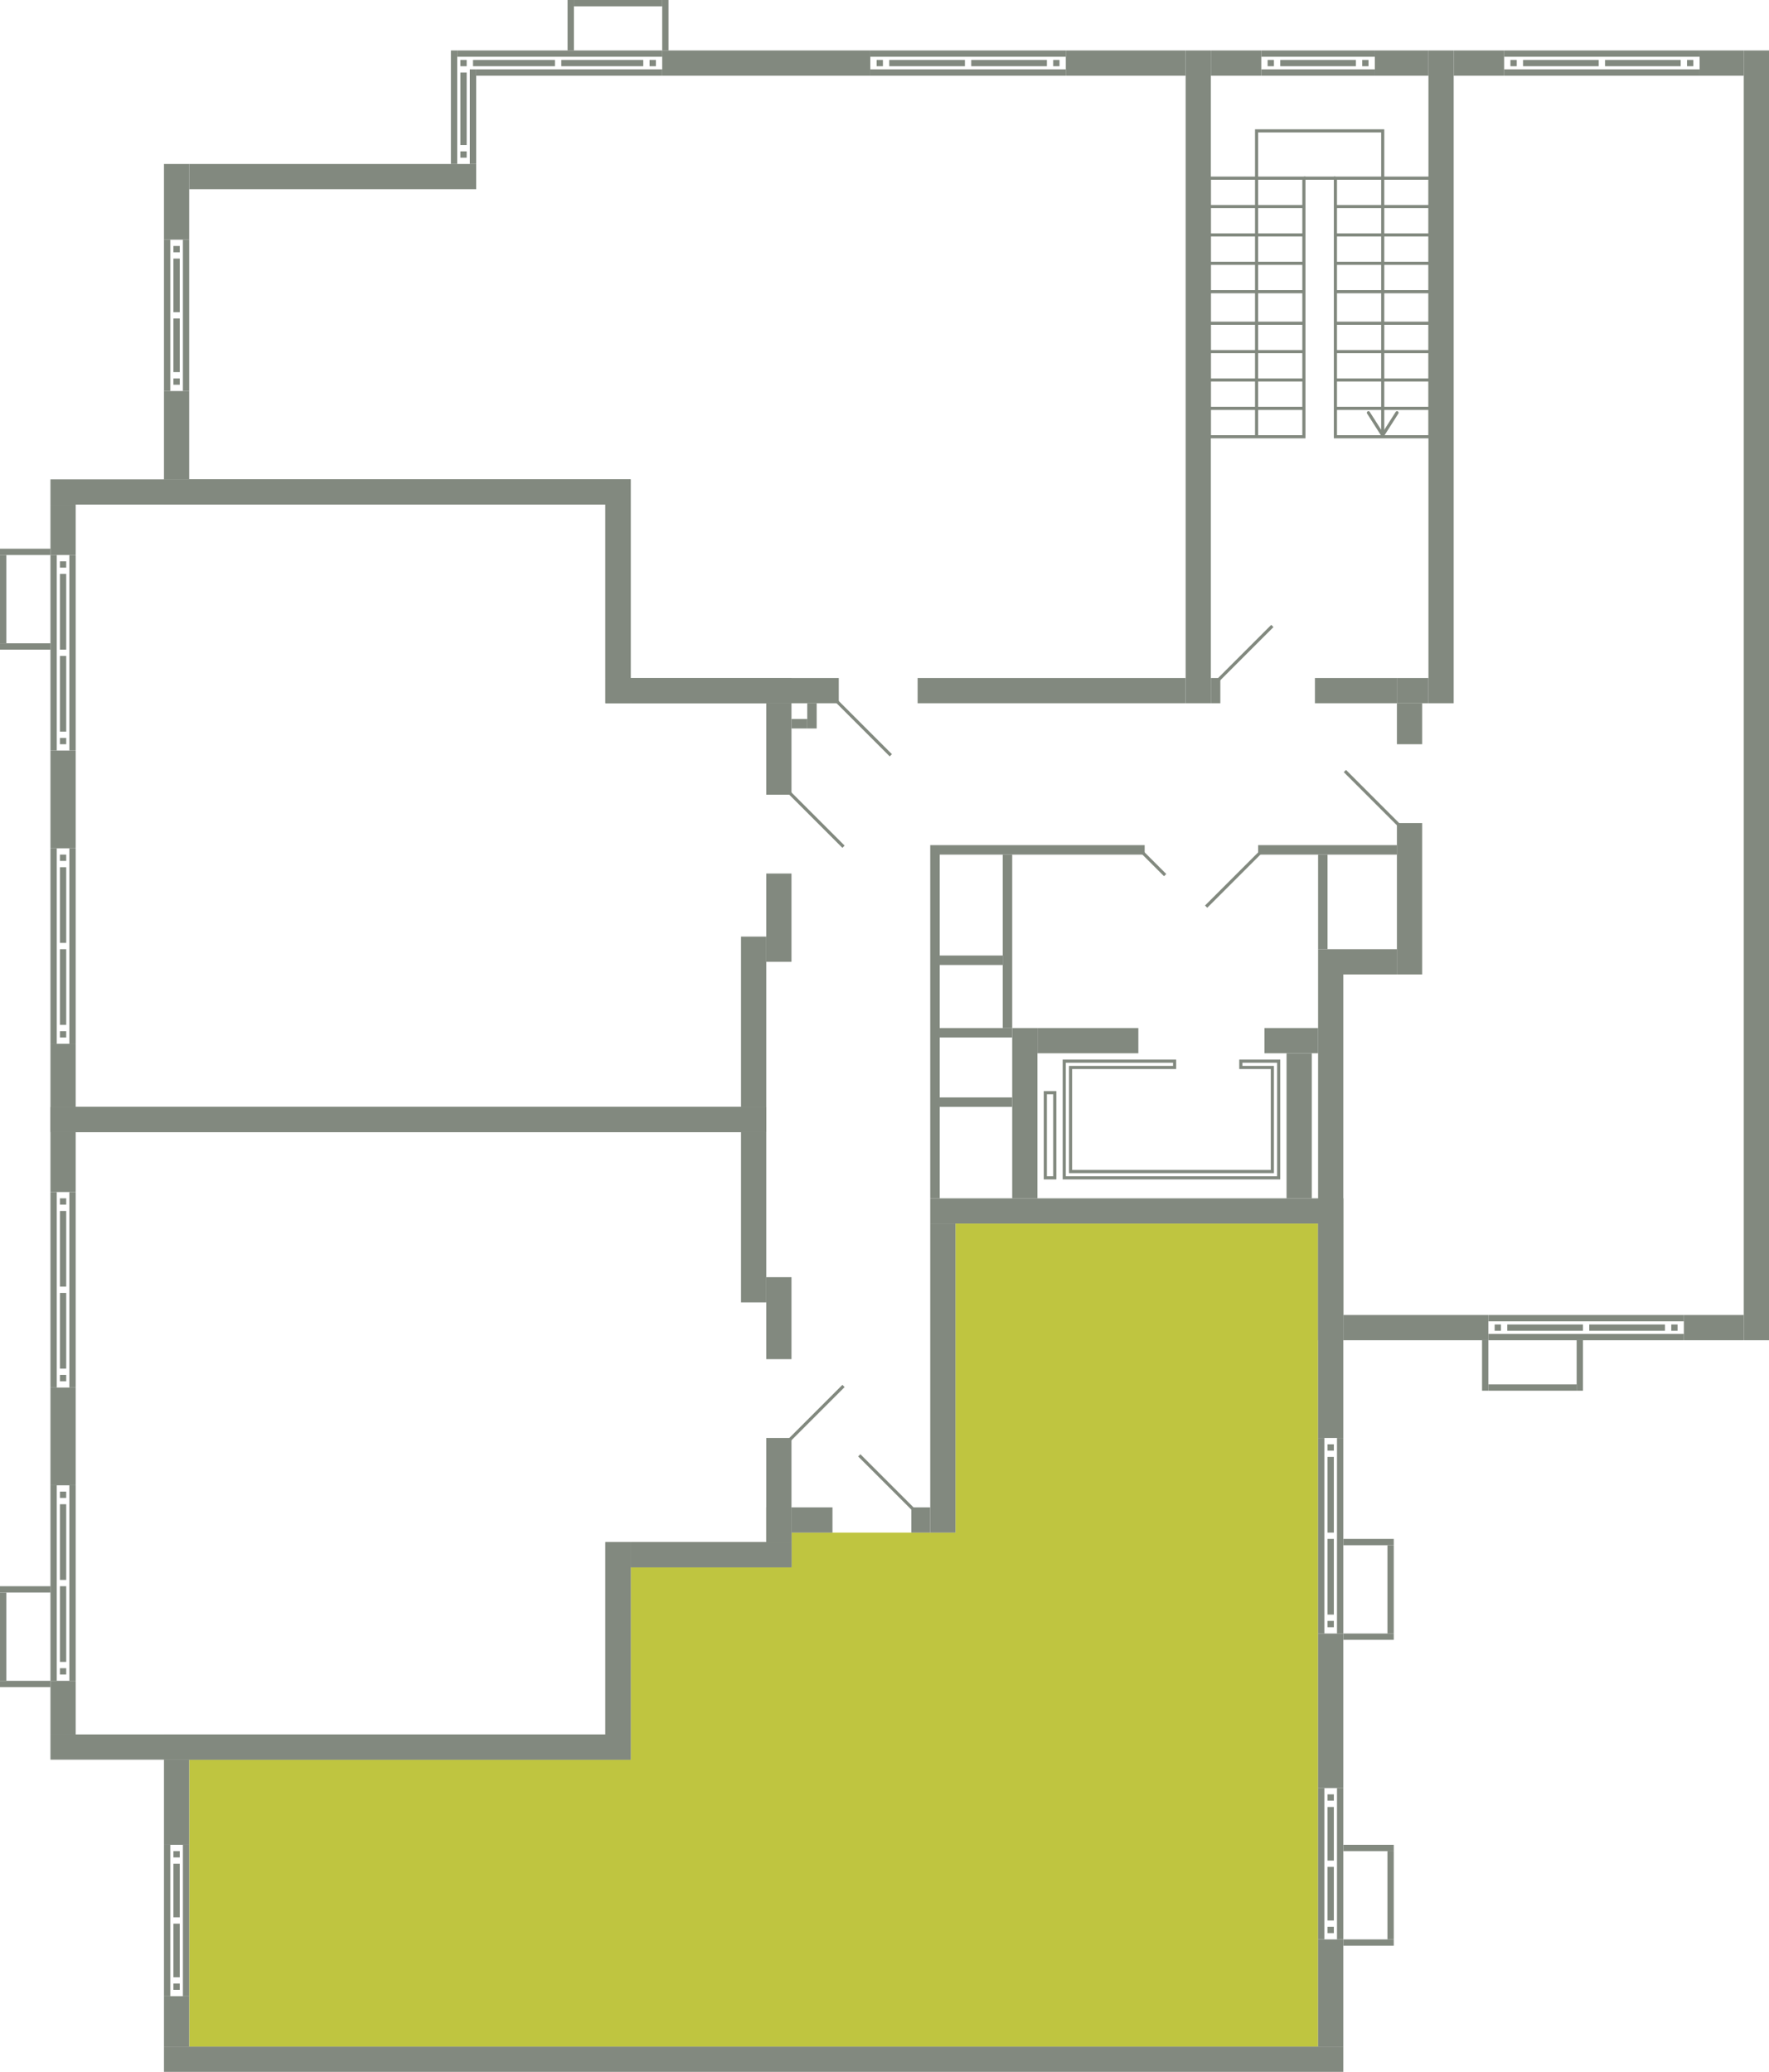<svg xmlns="http://www.w3.org/2000/svg" width="561" height="657" viewBox="0 0 561 657">
  <title>13k_12s_2-9fl</title>
  <g id="Слой_2" data-name="Слой 2">
    <g id="_13k_12s_2-9fl" data-name="13k_12s_2-9fl">
      <g id="hover">
        <polygon id="_13k_12s_2-9fl_1" data-name="13k_12s_2-9fl_1" points="251 486 251 497 200 497 200 558 60 558 60 649 418 649 418 388 303 388 303 486 251 486" fill="#bfc540"/>
      </g>
      <g id="s">
        <rect x="364" y="363" width="116" height="8" transform="translate(55 789) rotate(-90)" fill="#82897f"/>
        <rect x="426.5" y="292.5" width="8" height="25" transform="translate(125.5 735.5) rotate(-90)" fill="#82897f"/>
        <rect x="539.5" y="411.5" width="8" height="19" transform="translate(122.5 964.5) rotate(-90)" fill="#82897f"/>
        <rect x="445" y="398" width="8" height="46" transform="translate(28 870) rotate(-90)" fill="#82897f"/>
        <g>
          <rect x="502" y="393" width="2" height="62" transform="translate(79 927) rotate(-90)" fill="#82897f"/>
          <rect x="502" y="387" width="2" height="62" transform="translate(85 921) rotate(-90)" fill="#82897f"/>
          <rect x="530" y="420" width="2" height="2" transform="translate(110 952) rotate(-90)" fill="#82897f"/>
          <rect x="474" y="420" width="2" height="2" transform="translate(54 896) rotate(-90)" fill="#82897f"/>
          <rect x="515" y="409" width="2" height="24" transform="translate(95 937) rotate(-90)" fill="#82897f"/>
          <rect x="489" y="409" width="2" height="24" transform="translate(69 911) rotate(-90)" fill="#82897f"/>
        </g>
        <rect x="500" y="425" width="2" height="16" fill="#82897f"/>
        <rect x="470" y="425" width="2" height="16" fill="#82897f"/>
        <rect x="485" y="426" width="2" height="28" transform="translate(46 926) rotate(-90)" fill="#82897f"/>
        <rect x="353.5" y="115.5" width="207" height="8" transform="translate(576.5 -337.5) rotate(90)" fill="#82897f"/>
        <rect x="352.5" y="216.5" width="409" height="8" transform="translate(777.5 -336.5) rotate(90)" fill="#82897f"/>
        <rect x="465" y="12" width="8" height="16" transform="translate(489 -449) rotate(90)" fill="#82897f"/>
        <rect x="542" y="13" width="8" height="14" transform="translate(566 -526) rotate(90)" fill="#82897f"/>
        <g>
          <rect x="507" y="-14" width="2" height="62" transform="translate(525 -491) rotate(90)" fill="#82897f"/>
          <rect x="507" y="-8" width="2" height="62" transform="translate(531 -485) rotate(90)" fill="#82897f"/>
          <rect x="479" y="19" width="2" height="2" transform="translate(500 -460) rotate(90)" fill="#82897f"/>
          <rect x="535" y="19" width="2" height="2" transform="translate(556 -516) rotate(90)" fill="#82897f"/>
          <rect x="494" y="8" width="2" height="24" transform="translate(515 -475) rotate(90)" fill="#82897f"/>
          <rect x="520" y="8" width="2" height="24" transform="translate(541 -501) rotate(90)" fill="#82897f"/>
        </g>
        <rect x="440.5" y="225.5" width="13" height="8" transform="translate(217.5 676.5) rotate(-90)" fill="#82897f"/>
        <rect x="423" y="281" width="48" height="8" transform="translate(162 732) rotate(-90)" fill="#82897f"/>
        <rect x="444" y="214" width="8" height="10" transform="translate(229 667) rotate(-90)" fill="#82897f"/>
        <rect x="276.5" y="115.5" width="207" height="8" transform="translate(499.5 -260.5) rotate(90)" fill="#82897f"/>
        <rect x="329.5" y="176.5" width="8" height="85" transform="translate(552.5 -114.5) rotate(90)" fill="#82897f"/>
        <rect x="225" y="182" width="8" height="74" transform="translate(448 -10) rotate(90)" fill="#82897f"/>
        <rect x="101.5" y="10.5" width="8" height="91" transform="translate(161.5 -49.5) rotate(90)" fill="#82897f"/>
        <rect x="239" y="-13" width="8" height="66" transform="translate(263 -223) rotate(90)" fill="#82897f"/>
        <g>
          <rect x="176.5" y="-15.5" width="2" height="65" transform="translate(194.5 -160.5) rotate(90)" fill="#82897f"/>
          <rect x="179.5" y="-6.5" width="2" height="59" transform="translate(203.5 -157.5) rotate(90)" fill="#82897f"/>
          <rect x="146" y="19" width="2" height="2" transform="translate(167 -127) rotate(90)" fill="#82897f"/>
          <rect x="206" y="19" width="2" height="2" transform="translate(227 -187) rotate(90)" fill="#82897f"/>
          <rect x="162" y="7" width="2" height="26" transform="translate(183 -143) rotate(90)" fill="#82897f"/>
          <rect x="190" y="7" width="2" height="26" transform="translate(211 -171) rotate(90)" fill="#82897f"/>
        </g>
        <rect x="353" y="1" width="8" height="38" transform="translate(377 -337) rotate(90)" fill="#82897f"/>
        <g>
          <rect x="306" y="-14" width="2" height="62" transform="translate(324 -290) rotate(90)" fill="#82897f"/>
          <rect x="306" y="-8" width="2" height="62" transform="translate(330 -284) rotate(90)" fill="#82897f"/>
          <rect x="278" y="19" width="2" height="2" transform="translate(299 -259) rotate(90)" fill="#82897f"/>
          <rect x="334" y="19" width="2" height="2" transform="translate(355 -315) rotate(90)" fill="#82897f"/>
          <rect x="293" y="8" width="2" height="24" transform="translate(314 -274) rotate(90)" fill="#82897f"/>
          <rect x="319" y="8" width="2" height="24" transform="translate(340 -300) rotate(90)" fill="#82897f"/>
        </g>
        <rect x="180" width="2" height="16" fill="#82897f"/>
        <rect x="210" width="2" height="16" fill="#82897f"/>
        <rect x="195" y="-13" width="2" height="28" transform="translate(197 -195) rotate(90)" fill="#82897f"/>
        <rect x="168.5" y="183.5" width="55" height="8" transform="translate(8.5 383.5) rotate(-90)" fill="#82897f"/>
        <rect x="52" y="152" width="148" height="8" fill="#82897f"/>
        <rect x="52" y="124" width="8" height="28" fill="#82897f"/>
        <rect x="52" y="52" width="8" height="24" fill="#82897f"/>
        <g>
          <rect x="52" y="76" width="2" height="48" fill="#82897f"/>
          <rect x="58" y="76" width="2" height="48" fill="#82897f"/>
          <rect x="55" y="120" width="2" height="2" fill="#82897f"/>
          <rect x="55" y="78" width="2" height="2" fill="#82897f"/>
          <rect x="55" y="101" width="2" height="17" fill="#82897f"/>
          <rect x="55" y="82" width="2" height="17" fill="#82897f"/>
        </g>
        <rect x="135" y="36" width="30" height="2" transform="translate(113 187) rotate(-90)" fill="#82897f"/>
        <rect x="146" y="48" width="2" height="2" transform="translate(98 196) rotate(-90)" fill="#82897f"/>
        <rect x="126" y="33" width="36" height="2" transform="translate(110 178) rotate(-90)" fill="#82897f"/>
        <rect x="135.5" y="33.5" width="23" height="2" transform="translate(112.5 181.5) rotate(-90)" fill="#82897f"/>
        <rect x="16" y="351" width="227" height="8" fill="#82897f"/>
        <rect x="16" y="152" width="184" height="8" fill="#82897f"/>
        <rect x="235" y="297" width="8" height="54" fill="#82897f"/>
        <rect x="243" y="277" width="8" height="28" fill="#82897f"/>
        <rect x="243" y="223" width="8" height="29" fill="#82897f"/>
        <rect x="16" y="331" width="8" height="20" fill="#82897f"/>
        <rect x="16" y="238" width="8" height="31" fill="#82897f"/>
        <g>
          <rect x="16" y="269" width="2" height="62" fill="#82897f"/>
          <rect x="22" y="269" width="2" height="62" fill="#82897f"/>
          <rect x="19" y="327" width="2" height="2" fill="#82897f"/>
          <rect x="19" y="271" width="2" height="2" fill="#82897f"/>
          <rect x="19" y="301" width="2" height="24" fill="#82897f"/>
          <rect x="19" y="275" width="2" height="24" fill="#82897f"/>
        </g>
        <rect x="16" y="160" width="8" height="16" fill="#82897f"/>
        <g>
          <rect x="16" y="176" width="2" height="62" fill="#82897f"/>
          <rect x="22" y="176" width="2" height="62" fill="#82897f"/>
          <rect x="19" y="234" width="2" height="2" fill="#82897f"/>
          <rect x="19" y="178" width="2" height="2" fill="#82897f"/>
          <rect x="19" y="208" width="2" height="24" fill="#82897f"/>
          <rect x="19" y="182" width="2" height="24" fill="#82897f"/>
        </g>
        <rect y="204" width="16" height="2" fill="#82897f"/>
        <rect y="174" width="16" height="2" fill="#82897f"/>
        <rect y="176" width="2" height="28" fill="#82897f"/>
        <rect x="192" y="160" width="8" height="63" fill="#82897f"/>
        <rect x="221.5" y="193.5" width="8" height="51" transform="translate(444.5 -6.5) rotate(90)" fill="#82897f"/>
        <rect x="16" y="351" width="227" height="8" fill="#82897f"/>
        <rect x="16" y="550" width="184" height="8" fill="#82897f"/>
        <rect x="235" y="359" width="8" height="54" fill="#82897f"/>
        <rect x="243" y="405" width="8" height="26" fill="#82897f"/>
        <rect x="243" y="456" width="8" height="33" fill="#82897f"/>
        <rect x="16" y="359" width="8" height="19" fill="#82897f"/>
        <rect x="16" y="440" width="8" height="31" fill="#82897f"/>
        <g>
          <rect x="16" y="378" width="2" height="62" fill="#82897f"/>
          <rect x="22" y="378" width="2" height="62" fill="#82897f"/>
          <rect x="19" y="380" width="2" height="2" fill="#82897f"/>
          <rect x="19" y="436" width="2" height="2" fill="#82897f"/>
          <rect x="19" y="384" width="2" height="24" fill="#82897f"/>
          <rect x="19" y="410" width="2" height="24" fill="#82897f"/>
        </g>
        <rect x="16" y="533" width="8" height="17" fill="#82897f"/>
        <g>
          <rect x="16" y="471" width="2" height="62" fill="#82897f"/>
          <rect x="22" y="471" width="2" height="62" fill="#82897f"/>
          <rect x="19" y="473" width="2" height="2" fill="#82897f"/>
          <rect x="19" y="529" width="2" height="2" fill="#82897f"/>
          <rect x="19" y="477" width="2" height="24" fill="#82897f"/>
          <rect x="19" y="503" width="2" height="24" fill="#82897f"/>
        </g>
        <rect y="503" width="16" height="2" fill="#82897f"/>
        <rect y="533" width="16" height="2" fill="#82897f"/>
        <rect y="505" width="2" height="28" fill="#82897f"/>
        <rect x="192" y="489" width="8" height="61" transform="translate(392 1039) rotate(180)" fill="#82897f"/>
        <rect x="221.5" y="467.5" width="8" height="51" transform="translate(-267.5 718.5) rotate(-90)" fill="#82897f"/>
        <rect x="52" y="550" width="148" height="8" fill="#82897f"/>
        <rect x="192" y="489" width="8" height="61" fill="#82897f"/>
        <rect x="52" y="633" width="8" height="16" fill="#82897f"/>
        <rect x="52" y="558" width="8" height="27" fill="#82897f"/>
        <g>
          <rect x="52" y="585" width="2" height="48" fill="#82897f"/>
          <rect x="58" y="585" width="2" height="48" fill="#82897f"/>
          <rect x="55" y="629" width="2" height="2" fill="#82897f"/>
          <rect x="55" y="587" width="2" height="2" fill="#82897f"/>
          <rect x="55" y="610" width="2" height="17" fill="#82897f"/>
          <rect x="55" y="591" width="2" height="17" fill="#82897f"/>
        </g>
        <rect x="426" y="518" width="16" height="2" fill="#82897f"/>
        <rect x="426" y="488" width="16" height="2" fill="#82897f"/>
        <rect x="440" y="490" width="2" height="28" transform="translate(882 1008) rotate(180)" fill="#82897f"/>
        <rect x="426" y="615" width="16" height="2" fill="#82897f"/>
        <rect x="426" y="585" width="16" height="2" fill="#82897f"/>
        <rect x="440" y="587" width="2" height="28" transform="translate(882 1202) rotate(180)" fill="#82897f"/>
        <rect x="295" y="380" width="131" height="8" transform="translate(721 768) rotate(180)" fill="#82897f"/>
        <rect x="52" y="649" width="374" height="8" transform="translate(478 1306) rotate(180)" fill="#82897f"/>
        <rect x="418" y="518" width="8" height="49" transform="translate(844 1085) rotate(180)" fill="#82897f"/>
        <rect x="418" y="615" width="8" height="34" transform="translate(844 1264) rotate(180)" fill="#82897f"/>
        <g>
          <rect x="424" y="567" width="2" height="48" transform="translate(850 1182) rotate(180)" fill="#82897f"/>
          <rect x="418" y="567" width="2" height="48" transform="translate(838 1182) rotate(180)" fill="#82897f"/>
          <rect x="421" y="569" width="2" height="2" transform="translate(844 1140) rotate(180)" fill="#82897f"/>
          <rect x="421" y="611" width="2" height="2" transform="translate(844 1224) rotate(180)" fill="#82897f"/>
          <rect x="421" y="573" width="2" height="17" transform="translate(844 1163) rotate(180)" fill="#82897f"/>
          <rect x="421" y="592" width="2" height="17" transform="translate(844 1201) rotate(180)" fill="#82897f"/>
        </g>
        <rect x="418" y="388" width="8" height="68" transform="translate(844 844) rotate(180)" fill="#82897f"/>
        <g>
          <rect x="424" y="456" width="2" height="62" transform="translate(850 974) rotate(180)" fill="#82897f"/>
          <rect x="418" y="456" width="2" height="62" transform="translate(838 974) rotate(180)" fill="#82897f"/>
          <rect x="421" y="458" width="2" height="2" transform="translate(844 918) rotate(180)" fill="#82897f"/>
          <rect x="421" y="514" width="2" height="2" transform="translate(844 1030) rotate(180)" fill="#82897f"/>
          <rect x="421" y="462" width="2" height="24" transform="translate(844 948) rotate(180)" fill="#82897f"/>
          <rect x="421" y="488" width="2" height="24" transform="translate(844 1000) rotate(180)" fill="#82897f"/>
        </g>
        <rect x="251" y="478" width="13" height="8" transform="translate(515 964) rotate(180)" fill="#82897f"/>
        <rect x="289" y="478" width="6" height="8" transform="translate(584 964) rotate(180)" fill="#82897f"/>
        <rect x="295" y="388" width="8" height="98" fill="#82897f"/>
        <rect x="221.5" y="467.5" width="8" height="51" transform="translate(-267.5 718.5) rotate(-90)" fill="#82897f"/>
        <rect x="241.5" y="479.5" width="11" height="8" transform="translate(-236.5 730.5) rotate(-90)" fill="#82897f"/>
        <g>
          <rect x="388" y="12" width="8" height="16" transform="translate(412 -372) rotate(90)" fill="#82897f"/>
          <rect x="440.5" y="11.5" width="8" height="17" transform="translate(464.5 -424.5) rotate(90)" fill="#82897f"/>
          <g>
            <rect x="417" y="-1" width="2" height="36" transform="translate(435 -401) rotate(90)" fill="#82897f"/>
            <rect x="417" y="5" width="2" height="36" transform="translate(441 -395) rotate(90)" fill="#82897f"/>
            <rect x="402" y="19" width="2" height="2" transform="translate(423 -383) rotate(90)" fill="#82897f"/>
            <rect x="432" y="19" width="2" height="2" transform="translate(453 -413) rotate(90)" fill="#82897f"/>
            <rect x="417" y="8" width="2" height="24" transform="translate(438 -398) rotate(90)" fill="#82897f"/>
          </g>
          <rect x="426" y="206" width="8" height="26" transform="translate(211 649) rotate(-90)" fill="#82897f"/>
          <rect x="384" y="215" width="3" height="8" fill="#82897f"/>
          <rect x="240.5" y="322.5" width="112" height="3" transform="translate(-27.5 620.5) rotate(-90)" fill="#82897f"/>
          <rect x="329" y="237" width="3" height="65" transform="translate(61 600) rotate(-90)" fill="#82897f"/>
          <rect x="419.5" y="247.5" width="3" height="44" transform="translate(151.5 690.5) rotate(-90)" fill="#82897f"/>
          <rect x="404.5" y="284.5" width="30" height="3" transform="translate(133.5 705.5) rotate(-90)" fill="#82897f"/>
          <rect x="405.5" y="321.5" width="8" height="17" transform="translate(79.5 739.5) rotate(-90)" fill="#82897f"/>
          <rect x="341" y="314" width="8" height="32" transform="translate(15 675) rotate(-90)" fill="#82897f"/>
          <rect x="298" y="349" width="54" height="8" transform="translate(-28 678) rotate(-90)" fill="#82897f"/>
          <rect x="308" y="316" width="3" height="23" transform="translate(-18 637) rotate(-90)" fill="#82897f"/>
          <rect x="292" y="297" width="55" height="3" transform="translate(21 618) rotate(-90)" fill="#82897f"/>
          <rect x="306.5" y="294.5" width="3" height="20" transform="translate(3.5 612.5) rotate(-90)" fill="#82897f"/>
          <rect x="308" y="338" width="3" height="23" transform="translate(-40 659) rotate(-90)" fill="#82897f"/>
          <rect x="253.5" y="225.5" width="8" height="3" transform="translate(30.5 484.5) rotate(-90)" fill="#82897f"/>
          <rect x="252" y="227" width="3" height="5" transform="translate(24 483) rotate(-90)" fill="#82897f"/>
          <rect x="408" y="334" width="8" height="46" fill="#82897f"/>
        </g>
      </g>
      <g id="d">
        <line x1="443.5" y1="261.5" x2="426.5" y2="244.5" fill="none" stroke="#82897f" stroke-miterlimit="10"/>
        <line x1="265.5" y1="222.5" x2="282.5" y2="239.5" fill="none" stroke="#82897f" stroke-miterlimit="10"/>
        <line x1="250.5" y1="251.5" x2="267.5" y2="268.5" fill="none" stroke="#82897f" stroke-miterlimit="10"/>
        <line x1="250.5" y1="456.5" x2="267.5" y2="439.5" fill="none" stroke="#82897f" stroke-miterlimit="10"/>
        <line x1="289.5" y1="478.5" x2="272.5" y2="461.5" fill="none" stroke="#82897f" stroke-miterlimit="10"/>
        <g>
          <line x1="386.5" y1="215.5" x2="403.5" y2="198.5" fill="none" stroke="#82897f" stroke-miterlimit="10"/>
          <line x1="382.5" y1="287.5" x2="399.5" y2="270.5" fill="none" stroke="#82897f" stroke-miterlimit="10"/>
          <line x1="369.5" y1="277.5" x2="362.5" y2="270.5" fill="none" stroke="#82897f" stroke-miterlimit="10"/>
          <polygon points="393.5 336.5 405.5 336.5 405.5 373.5 337.5 373.5 337.5 336.5 372.5 336.5 372.5 338.5 339.5 338.5 339.5 371.5 403.5 371.5 403.5 338.5 393.5 338.5 393.5 336.5" fill="none" stroke="#82897f" stroke-miterlimit="10"/>
          <rect x="319.5" y="358.5" width="27" height="3" transform="translate(-27 693) rotate(-90)" fill="none" stroke="#82897f" stroke-miterlimit="10"/>
          <g>
            <g>
              <rect x="383.5" y="56.5" width="30" height="82" fill="none" stroke="#82897f" stroke-miterlimit="10"/>
              <line x1="383.5" y1="65.5" x2="413.5" y2="65.5" fill="none" stroke="#82897f" stroke-miterlimit="10"/>
              <line x1="383.5" y1="74.5" x2="413.5" y2="74.5" fill="none" stroke="#82897f" stroke-miterlimit="10"/>
              <line x1="383.5" y1="83.5" x2="413.5" y2="83.5" fill="none" stroke="#82897f" stroke-miterlimit="10"/>
              <line x1="383.5" y1="92.5" x2="413.5" y2="92.5" fill="none" stroke="#82897f" stroke-miterlimit="10"/>
              <line x1="383.5" y1="102.5" x2="413.5" y2="102.5" fill="none" stroke="#82897f" stroke-miterlimit="10"/>
              <line x1="383.5" y1="111.5" x2="413.5" y2="111.5" fill="none" stroke="#82897f" stroke-miterlimit="10"/>
              <line x1="383.5" y1="120.5" x2="413.5" y2="120.5" fill="none" stroke="#82897f" stroke-miterlimit="10"/>
              <line x1="383.5" y1="129.5" x2="413.5" y2="129.5" fill="none" stroke="#82897f" stroke-miterlimit="10"/>
            </g>
            <g>
              <rect x="423.5" y="56.5" width="30" height="82" fill="none" stroke="#82897f" stroke-miterlimit="10"/>
              <g>
                <polyline points="438.5 137.298 438.5 41.5 398.5 41.5 398.5 138.5" fill="none" stroke="#82897f" stroke-miterlimit="10"/>
                <path d="M443.3,130.463a.5.5,0,0,0-.691.154l-4.109,6.452-4.109-6.452a.5.5,0,1,0-.844.537l4.531,7.115a.5.5,0,0,0,.844,0l4.531-7.115a.5.5,0,0,0-.153-.691Z" fill="#82897f"/>
              </g>
              <line x1="423.5" y1="65.5" x2="453.5" y2="65.5" fill="none" stroke="#82897f" stroke-miterlimit="10"/>
              <line x1="423.5" y1="74.5" x2="453.5" y2="74.5" fill="none" stroke="#82897f" stroke-miterlimit="10"/>
              <line x1="423.5" y1="83.5" x2="453.5" y2="83.5" fill="none" stroke="#82897f" stroke-miterlimit="10"/>
              <line x1="423.5" y1="92.5" x2="453.5" y2="92.5" fill="none" stroke="#82897f" stroke-miterlimit="10"/>
              <line x1="423.5" y1="102.5" x2="453.5" y2="102.5" fill="none" stroke="#82897f" stroke-miterlimit="10"/>
              <line x1="423.5" y1="111.5" x2="453.5" y2="111.5" fill="none" stroke="#82897f" stroke-miterlimit="10"/>
              <line x1="423.5" y1="120.5" x2="453.5" y2="120.5" fill="none" stroke="#82897f" stroke-miterlimit="10"/>
              <line x1="423.5" y1="129.5" x2="453.5" y2="129.5" fill="none" stroke="#82897f" stroke-miterlimit="10"/>
            </g>
            <line x1="413.5" y1="56.5" x2="423.5" y2="56.5" fill="none" stroke="#82897f" stroke-miterlimit="10"/>
          </g>
        </g>
      </g>
    </g>
  </g>
</svg>
